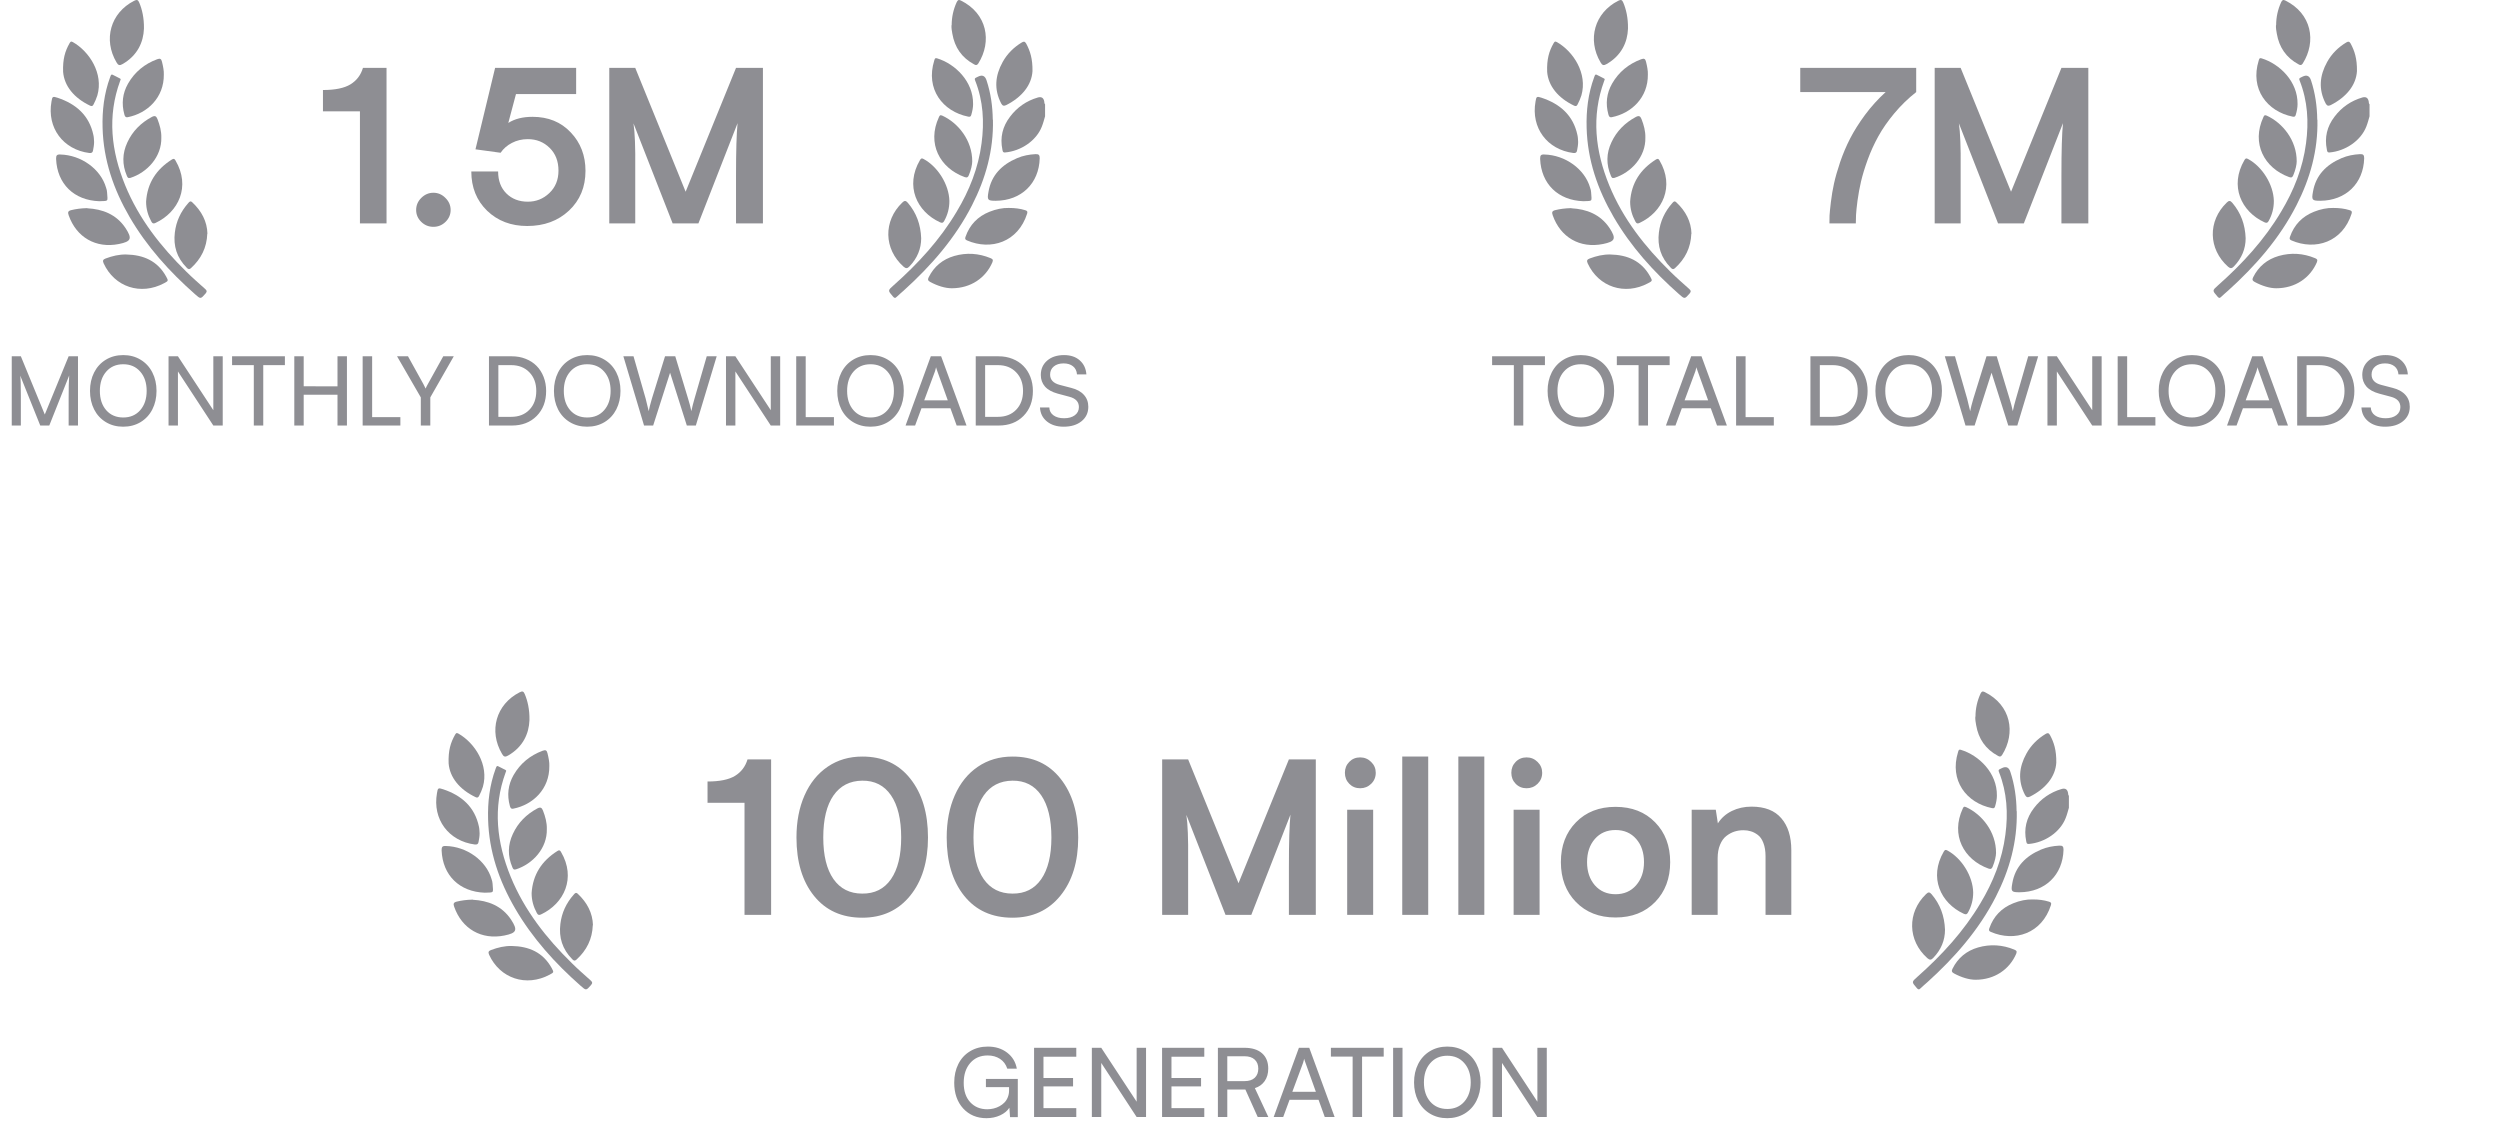 <svg width="235" height="106" viewBox="0 0 235 106" fill="none" xmlns="http://www.w3.org/2000/svg">
  <path
    d="M46.792 72.01C47.028 72.135 47.28 72.245 47.531 72.386C47.625 72.433 47.562 72.528 47.531 72.606C46.305 75.947 46.698 79.21 48.002 82.411C49.291 85.564 51.349 88.184 53.753 90.537C54.319 91.102 54.916 91.619 55.513 92.153C55.686 92.31 55.717 92.404 55.56 92.592C55.089 93.125 55.105 93.125 54.57 92.655C52.166 90.537 50.045 88.184 48.427 85.407C46.918 82.819 45.96 80.042 45.881 77.014C45.834 75.398 46.023 73.798 46.588 72.261C46.683 72.01 46.683 72.01 46.792 72.01Z"
    fill="#8E8E93" />
  <path
    d="M51.402 77.924C51.45 79.744 50.067 81.219 48.495 81.721C48.276 81.783 48.228 81.674 48.166 81.532C47.71 80.466 47.726 79.415 48.213 78.379C48.7 77.328 49.485 76.544 50.507 75.995C50.805 75.838 50.931 75.916 51.041 76.198C51.261 76.763 51.418 77.328 51.402 77.94V77.924Z"
    fill="#8E8E93" />
  <path
    d="M49.769 67.698C49.722 68.968 49.156 70.223 47.758 71.023C47.491 71.18 47.349 71.149 47.192 70.867C45.919 68.717 46.626 66.207 48.842 65.078C49.109 64.937 49.219 64.984 49.329 65.25C49.596 65.878 49.785 66.694 49.769 67.666V67.698Z"
    fill="#8E8E93" />
  <path
    d="M51.637 71.997C51.668 74.178 50.081 75.652 48.259 76.013C48.039 76.06 47.976 75.935 47.929 75.762C47.646 74.742 47.756 73.77 48.274 72.86C48.903 71.762 49.83 71.009 51.008 70.57C51.291 70.46 51.401 70.538 51.464 70.805C51.574 71.244 51.653 71.668 51.637 71.981V71.997Z"
    fill="#8E8E93" />
  <path
    d="M49.972 83.949C50.082 82.207 50.931 80.921 52.392 79.996C52.565 79.886 52.643 79.917 52.738 80.09C54.167 82.521 53.036 84.937 50.852 85.957C50.663 86.051 50.553 86.004 50.459 85.816C50.145 85.235 49.972 84.623 49.972 83.965V83.949Z"
    fill="#8E8E93" />
  <path
    d="M44.454 84.579C45.852 84.657 47.172 85.128 48.052 86.462C48.681 87.434 48.571 87.701 47.424 87.936C45.255 88.376 43.417 87.309 42.694 85.238C42.6 84.971 42.616 84.83 42.93 84.752C43.386 84.642 43.841 84.579 44.438 84.563L44.454 84.579Z"
    fill="#8E8E93" />
  <path
    d="M45.083 78.349C45.083 78.615 45.035 78.867 44.988 79.118C44.957 79.337 44.863 79.4 44.643 79.384C42.176 79.07 40.636 77.015 41.076 74.552C41.154 74.066 41.186 74.035 41.657 74.192C43.386 74.772 44.627 75.839 45.02 77.706C45.067 77.909 45.067 78.129 45.083 78.333V78.349Z"
    fill="#8E8E93" />
  <path
    d="M48.1 88.922C49.719 88.953 51.038 89.518 51.856 90.993C52.075 91.4 52.075 91.4 51.667 91.62C49.467 92.797 47 91.981 45.979 89.753C45.869 89.502 45.916 89.392 46.167 89.298C46.796 89.063 47.44 88.906 48.116 88.922H48.1Z"
    fill="#8E8E93" />
  <path
    d="M55.723 86.963C55.676 88.281 55.142 89.332 54.199 90.195C54.01 90.367 53.9 90.289 53.775 90.148C52.863 89.222 52.518 88.124 52.675 86.853C52.8 85.802 53.225 84.892 53.932 84.092C54.042 83.967 54.136 83.841 54.325 84.029C55.189 84.845 55.707 85.818 55.739 86.979L55.723 86.963Z"
    fill="#8E8E93" />
  <path
    d="M42.171 71.777C42.124 70.553 42.36 69.8 42.768 69.079C42.847 68.953 42.894 68.844 43.082 68.953C44.654 69.847 45.974 71.918 45.392 73.958C45.298 74.256 45.172 74.554 45.031 74.82C44.952 74.977 44.858 75.009 44.701 74.93C43.192 74.209 42.281 73.079 42.171 71.761V71.777Z"
    fill="#8E8E93" />
  <path
    d="M45.58 83.915C43.192 83.837 41.605 82.284 41.511 79.931C41.511 79.617 41.574 79.507 41.904 79.523C43.868 79.57 45.706 80.888 46.209 82.645C46.256 82.786 46.303 82.943 46.303 83.084C46.366 84.01 46.46 83.868 45.565 83.915H45.58Z"
    fill="#8E8E93" />
  <path
    d="M66.508 75.463V73.461C67.648 73.461 68.507 73.285 69.086 72.934C69.672 72.576 70.066 72.058 70.268 71.381H72.485V86H69.985V75.463H66.508ZM74.868 78.725C74.868 77.227 75.122 75.906 75.629 74.76C76.137 73.608 76.86 72.712 77.797 72.074C78.735 71.436 79.819 71.117 81.049 71.117C82.963 71.111 84.471 71.804 85.571 73.197C86.678 74.591 87.231 76.433 87.231 78.725C87.231 81.003 86.671 82.829 85.551 84.203C84.431 85.577 82.931 86.264 81.049 86.264C79.129 86.264 77.618 85.58 76.518 84.213C75.418 82.846 74.868 81.016 74.868 78.725ZM77.387 78.725C77.387 80.411 77.706 81.713 78.344 82.631C78.982 83.542 79.884 83.998 81.049 83.998C82.215 84.011 83.116 83.559 83.754 82.641C84.392 81.716 84.711 80.411 84.711 78.725C84.711 77.013 84.392 75.691 83.754 74.76C83.116 73.829 82.215 73.37 81.049 73.383C79.884 73.396 78.982 73.862 78.344 74.779C77.706 75.697 77.387 77.013 77.387 78.725ZM88.989 78.725C88.989 77.227 89.243 75.906 89.751 74.76C90.258 73.608 90.981 72.712 91.918 72.074C92.856 71.436 93.94 71.117 95.17 71.117C97.085 71.111 98.592 71.804 99.692 73.197C100.799 74.591 101.352 76.433 101.352 78.725C101.352 81.003 100.792 82.829 99.672 84.203C98.553 85.577 97.052 86.264 95.17 86.264C93.25 86.264 91.739 85.58 90.639 84.213C89.539 82.846 88.989 81.016 88.989 78.725ZM91.508 78.725C91.508 80.411 91.827 81.713 92.465 82.631C93.103 83.542 94.005 83.998 95.17 83.998C96.336 84.011 97.237 83.559 97.876 82.641C98.513 81.716 98.832 80.411 98.832 78.725C98.832 77.013 98.513 75.691 97.876 74.76C97.237 73.829 96.336 73.37 95.17 73.383C94.005 73.396 93.103 73.862 92.465 74.779C91.827 75.697 91.508 77.013 91.508 78.725ZM109.243 86V71.381H111.684L116.42 83.022L121.157 71.381H123.686V86H121.157V81.498C121.157 79.167 121.206 77.527 121.303 76.576L117.622 86H115.2L111.518 76.596C111.648 77.455 111.704 78.842 111.684 80.756V86H109.243ZM127.856 74.096C127.446 74.096 127.104 73.956 126.831 73.676C126.557 73.396 126.42 73.051 126.42 72.641C126.42 72.237 126.557 71.895 126.831 71.615C127.104 71.335 127.446 71.195 127.856 71.195C128.26 71.195 128.605 71.339 128.891 71.625C129.178 71.905 129.321 72.244 129.321 72.641C129.321 73.051 129.178 73.396 128.891 73.676C128.605 73.956 128.26 74.096 127.856 74.096ZM126.635 76.117H129.077V86H126.635V76.117ZM131.811 86V71.117H134.252V86H131.811ZM137.084 86V71.117H139.526V86H137.084ZM143.5 74.096C143.09 74.096 142.749 73.956 142.475 73.676C142.202 73.396 142.065 73.051 142.065 72.641C142.065 72.237 142.202 71.895 142.475 71.615C142.749 71.335 143.09 71.195 143.5 71.195C143.904 71.195 144.249 71.339 144.536 71.625C144.822 71.905 144.965 72.244 144.965 72.641C144.965 73.051 144.822 73.396 144.536 73.676C144.249 73.956 143.904 74.096 143.5 74.096ZM142.28 76.117H144.721V86H142.28V76.117ZM148.139 84.789C147.195 83.819 146.723 82.569 146.723 81.039C146.723 79.509 147.195 78.263 148.139 77.299C149.083 76.329 150.323 75.844 151.86 75.844C153.396 75.844 154.637 76.329 155.581 77.299C156.525 78.263 156.997 79.509 156.997 81.039C156.997 82.569 156.525 83.819 155.581 84.789C154.637 85.759 153.396 86.244 151.86 86.244C150.323 86.244 149.083 85.759 148.139 84.789ZM149.184 81.039C149.184 81.925 149.428 82.65 149.917 83.217C150.411 83.777 151.059 84.057 151.86 84.057C152.661 84.057 153.305 83.777 153.793 83.217C154.288 82.65 154.536 81.925 154.536 81.039C154.536 80.147 154.292 79.421 153.803 78.862C153.315 78.302 152.667 78.022 151.86 78.022C151.053 78.022 150.405 78.302 149.917 78.862C149.428 79.421 149.184 80.147 149.184 81.039ZM159.018 86V76.117H161.284L161.479 77.397C161.798 76.895 162.234 76.508 162.788 76.234C163.347 75.961 163.966 75.824 164.643 75.824C165.893 75.824 166.827 76.189 167.446 76.918C168.071 77.641 168.383 78.64 168.383 79.916V86H165.961V80.502C165.961 80.001 165.893 79.578 165.756 79.233C165.626 78.888 165.447 78.634 165.219 78.471C164.998 78.308 164.78 78.197 164.565 78.139C164.357 78.074 164.129 78.041 163.881 78.041C163.588 78.041 163.308 78.084 163.042 78.168C162.781 78.253 162.527 78.389 162.28 78.578C162.032 78.767 161.834 79.044 161.684 79.408C161.534 79.766 161.459 80.19 161.459 80.678V86H159.018Z"
    fill="#8E8E93" />
  <path
    d="M194.476 75.933C194.381 76.246 194.303 76.575 194.177 76.888C193.657 78.234 192.194 79.205 190.715 79.331C190.495 79.346 190.495 79.205 190.463 79.064C190.227 77.921 190.479 76.888 191.187 75.964C191.848 75.087 192.729 74.476 193.799 74.163C194.135 74.069 194.334 74.194 194.397 74.539C194.413 74.633 194.397 74.727 194.476 74.805V75.933Z"
    fill="#8E8E93" />
  <path
    d="M189.575 76.261C189.638 79.111 188.899 81.773 187.608 84.294C186.019 87.41 183.753 89.994 181.172 92.327C180.968 92.515 180.747 92.687 180.543 92.891C180.386 93.063 180.291 93.016 180.165 92.859C179.693 92.311 179.677 92.311 180.228 91.826C182.526 89.79 184.587 87.551 186.161 84.904C187.356 82.916 188.206 80.786 188.505 78.469C188.773 76.464 188.663 74.491 187.907 72.581C187.844 72.44 187.844 72.346 188.017 72.283C188.065 72.268 188.128 72.236 188.175 72.205C188.573 72.007 188.841 72.127 188.977 72.565C189.371 73.755 189.544 74.992 189.559 76.245L189.575 76.261Z"
    fill="#8E8E93" />
  <path
    d="M187.628 80.175C187.628 80.457 187.518 80.974 187.314 81.459C187.235 81.663 187.141 81.725 186.92 81.647C184.576 80.802 183.348 78.484 184.497 76.01C184.56 75.869 184.607 75.775 184.812 75.869C186.291 76.542 187.644 78.186 187.628 80.191V80.175Z"
    fill="#8E8E93" />
  <path
    d="M185.48 83.892C185.48 84.565 185.323 85.176 184.993 85.771C184.898 85.943 184.804 85.99 184.599 85.896C182.412 84.894 181.295 82.483 182.711 80.055C182.805 79.899 182.868 79.836 183.057 79.946C184.395 80.666 185.449 82.357 185.48 83.892Z"
    fill="#8E8E93" />
  <path
    d="M185.695 67.368C185.695 66.616 185.852 65.896 186.167 65.207C186.261 65.019 186.34 64.941 186.56 65.05C189.031 66.272 189.503 68.887 188.197 70.969C188.071 71.157 187.961 71.141 187.803 71.047C186.639 70.421 185.978 69.45 185.758 68.166C185.711 67.9 185.663 67.634 185.679 67.368H185.695Z"
    fill="#8E8E93" />
  <path
    d="M187.708 74.806C187.708 75.088 187.645 75.448 187.535 75.808C187.488 75.965 187.409 75.996 187.252 75.965C184.844 75.479 183.224 73.365 184.058 70.688C184.105 70.562 184.105 70.421 184.325 70.484C186.025 71.001 187.74 72.661 187.708 74.79V74.806Z"
    fill="#8E8E93" />
  <path
    d="M185.706 92.097C185.092 92.097 184.369 91.877 183.676 91.502C183.472 91.392 183.424 91.282 183.535 91.063C184.038 90.045 184.856 89.372 185.942 89.059C187.091 88.73 188.24 88.808 189.341 89.262C189.514 89.341 189.624 89.388 189.53 89.638C188.901 91.126 187.484 92.097 185.706 92.097Z"
    fill="#8E8E93" />
  <path
    d="M193.292 71.686C193.214 73.001 192.301 74.128 190.822 74.88C190.586 74.99 190.476 74.943 190.35 74.723C189.657 73.392 189.783 72.093 190.491 70.824C190.916 70.057 191.53 69.446 192.285 68.992C192.474 68.882 192.568 68.882 192.694 69.086C193.072 69.791 193.308 70.511 193.292 71.701V71.686Z"
    fill="#8E8E93" />
  <path
    d="M191.058 84.547C191.656 84.547 192.128 84.61 192.584 84.751C192.773 84.798 192.852 84.876 192.789 85.08C191.939 87.757 189.39 88.572 187.14 87.601C186.951 87.522 186.935 87.428 186.998 87.256C187.392 86.129 188.147 85.346 189.249 84.907C189.862 84.657 190.507 84.531 191.058 84.547Z"
    fill="#8E8E93" />
  <path
    d="M182.83 87.394C182.83 88.381 182.468 89.273 181.728 90.041C181.539 90.244 181.398 90.26 181.177 90.072C179.305 88.412 179.258 85.766 181.051 84.043C181.256 83.84 181.382 83.84 181.571 84.059C182.373 84.999 182.782 86.095 182.83 87.394Z"
    fill="#8E8E93" />
  <path
    d="M189.848 83.873C189.077 83.873 189.014 83.811 189.156 83.028C189.424 81.462 190.415 80.475 191.847 79.865C192.398 79.63 192.98 79.52 193.578 79.489C193.893 79.473 193.971 79.583 193.971 79.88C193.908 82.245 192.24 83.858 189.848 83.873Z"
    fill="#8E8E93" />
  <path
    d="M92.676 101.419H95.673V105.009H94.944L94.882 104.126C94.692 104.425 94.402 104.663 94.012 104.842C93.623 105.021 93.195 105.11 92.729 105.11C91.83 105.11 91.099 104.804 90.536 104.192C89.977 103.576 89.697 102.769 89.697 101.77C89.697 101.114 89.826 100.53 90.084 100.017C90.344 99.501 90.715 99.1 91.195 98.813C91.676 98.523 92.23 98.378 92.856 98.378C93.571 98.378 94.176 98.568 94.671 98.949C95.166 99.327 95.47 99.829 95.581 100.456H94.685C94.553 100.052 94.324 99.744 93.999 99.533C93.674 99.32 93.287 99.213 92.839 99.213C92.159 99.213 91.614 99.448 91.204 99.92C90.794 100.392 90.589 101.014 90.589 101.788C90.589 102.558 90.793 103.165 91.2 103.607C91.61 104.05 92.144 104.271 92.804 104.271C93.006 104.271 93.204 104.247 93.397 104.2C93.593 104.154 93.779 104.082 93.955 103.985C94.131 103.888 94.285 103.773 94.416 103.638C94.551 103.5 94.657 103.335 94.733 103.141C94.812 102.945 94.852 102.734 94.852 102.509V102.192H92.676V101.419ZM101.171 99.331H98.086V101.335H100.868V102.122H98.086V104.165H101.171V105H97.203V98.492H101.171V99.331ZM106.844 98.492H107.728V105H106.844L103.518 99.916V105H102.634V98.492H103.518L106.844 103.559V98.492ZM113.203 99.331H110.118V101.335H112.9V102.122H110.118V104.165H113.203V105H109.235V98.492H113.203V99.331ZM114.482 105V98.492H116.974C117.688 98.492 118.241 98.663 118.63 99.006C119.02 99.349 119.215 99.829 119.215 100.448C119.215 100.907 119.104 101.299 118.881 101.621C118.658 101.94 118.351 102.161 117.958 102.284L119.224 105H118.226L117.066 102.416H115.365V105H114.482ZM115.365 101.625H116.982C117.404 101.625 117.725 101.521 117.945 101.313C118.167 101.102 118.279 100.817 118.279 100.456C118.279 100.093 118.166 99.807 117.94 99.599C117.718 99.391 117.396 99.287 116.974 99.287H115.365V101.625ZM119.725 105L122.098 98.492H123.069L125.455 105H124.528L123.943 103.379H121.219L120.621 105H119.725ZM121.478 102.632H123.693L122.713 99.898C122.646 99.719 122.606 99.594 122.594 99.52C122.591 99.555 122.558 99.681 122.493 99.898L121.478 102.632ZM130.069 98.492V99.323H128.035V105H127.147V99.323H125.104V98.492H130.069ZM131.836 105H130.953V98.492H131.836V105ZM139.175 101.744C139.175 102.388 139.044 102.967 138.784 103.48C138.523 103.99 138.154 104.389 137.676 104.679C137.199 104.967 136.652 105.11 136.037 105.11C135.428 105.11 134.886 104.967 134.411 104.679C133.937 104.392 133.569 103.994 133.308 103.484C133.05 102.971 132.921 102.391 132.921 101.744C132.921 101.099 133.05 100.522 133.308 100.012C133.569 99.5 133.937 99.1 134.411 98.813C134.889 98.523 135.434 98.378 136.046 98.378C136.658 98.378 137.202 98.523 137.676 98.813C138.154 99.1 138.523 99.5 138.784 100.012C139.044 100.522 139.175 101.099 139.175 101.744ZM138.248 101.744C138.248 100.991 138.045 100.386 137.641 99.929C137.24 99.469 136.708 99.239 136.046 99.239C135.384 99.239 134.852 99.469 134.451 99.929C134.049 100.386 133.849 100.991 133.849 101.744C133.849 102.497 134.048 103.102 134.446 103.559C134.848 104.016 135.381 104.244 136.046 104.244C136.708 104.244 137.24 104.016 137.641 103.559C138.045 103.099 138.248 102.494 138.248 101.744ZM144.514 98.492H145.397V105H144.514L141.188 99.916V105H140.304V98.492H141.188L144.514 103.559V98.492Z"
    fill="#8E8E93" />
  <path
    d="M10.554 7.01C10.79 7.135 11.041 7.245 11.293 7.386C11.387 7.433 11.324 7.527 11.293 7.606C10.067 10.947 10.46 14.21 11.764 17.411C13.053 20.564 15.111 23.184 17.515 25.537C18.081 26.102 18.678 26.619 19.275 27.153C19.448 27.31 19.479 27.404 19.322 27.592C18.851 28.125 18.866 28.125 18.332 27.655C15.928 25.537 13.807 23.184 12.188 20.407C10.68 17.819 9.721 15.042 9.643 12.014C9.596 10.398 9.784 8.798 10.35 7.261C10.444 7.01 10.444 7.01 10.554 7.01Z"
    fill="#8E8E93" />
  <path
    d="M15.164 12.924C15.211 14.744 13.829 16.218 12.257 16.721C12.037 16.783 11.99 16.674 11.927 16.532C11.472 15.466 11.487 14.415 11.974 13.379C12.461 12.328 13.247 11.544 14.268 10.995C14.567 10.838 14.693 10.916 14.803 11.198C15.023 11.763 15.18 12.328 15.164 12.94V12.924Z"
    fill="#8E8E93" />
  <path
    d="M13.531 2.698C13.483 3.968 12.918 5.223 11.519 6.023C11.252 6.18 11.111 6.149 10.954 5.867C9.681 3.717 10.388 1.207 12.604 0.078C12.871 -0.063 12.981 -0.016 13.091 0.25C13.358 0.878 13.546 1.694 13.531 2.666V2.698Z"
    fill="#8E8E93" />
  <path
    d="M15.399 6.997C15.43 9.178 13.843 10.652 12.02 11.013C11.8 11.06 11.738 10.935 11.69 10.762C11.408 9.742 11.518 8.77 12.036 7.86C12.665 6.762 13.592 6.009 14.77 5.57C15.053 5.46 15.163 5.538 15.226 5.805C15.336 6.244 15.414 6.668 15.399 6.981V6.997Z"
    fill="#8E8E93" />
  <path
    d="M13.734 18.949C13.844 17.207 14.692 15.921 16.154 14.996C16.326 14.886 16.405 14.917 16.499 15.09C17.929 17.521 16.798 19.937 14.614 20.957C14.425 21.051 14.315 21.004 14.221 20.816C13.907 20.235 13.734 19.623 13.734 18.965V18.949Z"
    fill="#8E8E93" />
  <path
    d="M8.216 19.579C9.614 19.657 10.934 20.128 11.814 21.462C12.443 22.434 12.332 22.701 11.185 22.936C9.017 23.375 7.179 22.309 6.456 20.238C6.362 19.971 6.377 19.83 6.692 19.752C7.147 19.642 7.603 19.579 8.2 19.563L8.216 19.579Z"
    fill="#8E8E93" />
  <path
    d="M8.844 13.349C8.844 13.616 8.797 13.867 8.75 14.117C8.719 14.337 8.624 14.4 8.404 14.384C5.937 14.07 4.398 12.015 4.838 9.552C4.916 9.066 4.948 9.035 5.419 9.192C7.147 9.772 8.389 10.839 8.781 12.706C8.829 12.909 8.829 13.129 8.844 13.333V13.349Z"
    fill="#8E8E93" />
  <path
    d="M11.862 23.922C13.48 23.953 14.8 24.518 15.617 25.992C15.837 26.4 15.837 26.4 15.429 26.62C13.229 27.797 10.762 26.981 9.741 24.753C9.631 24.502 9.678 24.392 9.929 24.298C10.558 24.063 11.202 23.906 11.878 23.922H11.862Z"
    fill="#8E8E93" />
  <path
    d="M19.485 21.963C19.438 23.281 18.903 24.332 17.961 25.195C17.772 25.367 17.662 25.289 17.536 25.148C16.625 24.222 16.279 23.124 16.436 21.853C16.562 20.802 16.986 19.892 17.694 19.092C17.803 18.967 17.898 18.841 18.086 19.029C18.951 19.845 19.469 20.818 19.5 21.979L19.485 21.963Z"
    fill="#8E8E93" />
  <path
    d="M5.933 6.777C5.886 5.553 6.121 4.8 6.53 4.079C6.608 3.953 6.655 3.843 6.844 3.953C8.415 4.848 9.735 6.918 9.154 8.958C9.06 9.256 8.934 9.554 8.792 9.82C8.714 9.977 8.62 10.009 8.462 9.93C6.954 9.209 6.043 8.079 5.933 6.761V6.777Z"
    fill="#8E8E93" />
  <path
    d="M9.342 18.915C6.954 18.837 5.367 17.284 5.272 14.931C5.272 14.617 5.335 14.507 5.665 14.523C7.629 14.57 9.468 15.888 9.971 17.645C10.018 17.786 10.065 17.943 10.065 18.084C10.128 19.009 10.222 18.868 9.326 18.915H9.342Z"
    fill="#8E8E93" />
  <path
    d="M30.358 10.463V8.461C31.497 8.461 32.357 8.285 32.936 7.934C33.522 7.576 33.916 7.058 34.118 6.381H36.334V21H33.834V10.463H30.358ZM41.881 20.854C41.562 21.166 41.181 21.322 40.739 21.322C40.296 21.322 39.915 21.166 39.596 20.854C39.277 20.541 39.118 20.17 39.118 19.74C39.118 19.304 39.277 18.927 39.596 18.608C39.922 18.282 40.303 18.119 40.739 18.119C41.175 18.119 41.553 18.282 41.872 18.608C42.197 18.927 42.36 19.304 42.36 19.74C42.36 20.17 42.2 20.541 41.881 20.854ZM50.055 10.981C51.533 10.981 52.731 11.469 53.649 12.445C54.573 13.415 55.036 14.62 55.036 16.059C55.036 17.582 54.518 18.829 53.483 19.799C52.454 20.762 51.146 21.244 49.557 21.244C48.04 21.244 46.784 20.766 45.788 19.809C44.798 18.845 44.303 17.615 44.303 16.117H46.823C46.823 16.983 47.083 17.673 47.604 18.188C48.125 18.702 48.795 18.959 49.616 18.959C50.397 18.959 51.071 18.689 51.637 18.149C52.21 17.608 52.497 16.905 52.497 16.039C52.497 15.154 52.22 14.441 51.666 13.9C51.113 13.354 50.429 13.08 49.616 13.08C49.069 13.08 48.571 13.197 48.122 13.432C47.679 13.66 47.324 13.969 47.057 14.36L44.694 14.037L46.54 6.381H54.157V8.842H48.502L47.78 11.557C48.379 11.173 49.137 10.981 50.055 10.981ZM57.272 21V6.381H59.713L64.45 18.022L69.186 6.381H71.715V21H69.186V16.498C69.186 14.167 69.235 12.527 69.332 11.576L65.651 21H63.229L59.547 11.596C59.678 12.455 59.733 13.842 59.713 15.756V21H57.272Z"
    fill="#8E8E93" />
  <path
    d="M98.237 10.932C98.143 11.246 98.064 11.575 97.938 11.888C97.419 13.234 95.956 14.205 94.477 14.331C94.256 14.346 94.256 14.205 94.225 14.064C93.989 12.921 94.24 11.888 94.949 10.964C95.609 10.087 96.491 9.476 97.561 9.163C97.896 9.069 98.096 9.194 98.159 9.539C98.174 9.633 98.159 9.727 98.237 9.805V10.932Z"
    fill="#8E8E93" />
  <path
    d="M93.337 11.261C93.4 14.111 92.66 16.773 91.37 19.294C89.781 22.41 87.515 24.994 84.934 27.327C84.73 27.515 84.509 27.687 84.305 27.891C84.147 28.063 84.053 28.016 83.927 27.859C83.455 27.311 83.439 27.311 83.99 26.826C86.287 24.79 88.349 22.551 89.922 19.904C91.118 17.916 91.968 15.786 92.267 13.469C92.534 11.464 92.424 9.491 91.669 7.581C91.606 7.44 91.606 7.346 91.779 7.283C91.826 7.268 91.889 7.236 91.936 7.205C92.335 7.007 92.603 7.127 92.739 7.565C93.132 8.755 93.305 9.992 93.321 11.245L93.337 11.261Z"
    fill="#8E8E93" />
  <path
    d="M91.39 15.175C91.39 15.457 91.28 15.974 91.075 16.459C90.997 16.663 90.902 16.725 90.682 16.647C88.337 15.802 87.11 13.484 88.259 11.01C88.322 10.869 88.369 10.775 88.573 10.869C90.053 11.542 91.406 13.186 91.39 15.191V15.175Z"
    fill="#8E8E93" />
  <path
    d="M89.242 18.892C89.242 19.565 89.085 20.176 88.754 20.771C88.66 20.943 88.566 20.99 88.361 20.896C86.174 19.894 85.056 17.483 86.473 15.055C86.567 14.899 86.63 14.836 86.819 14.946C88.156 15.666 89.211 17.357 89.242 18.892Z"
    fill="#8E8E93" />
  <path
    d="M89.457 2.368C89.457 1.616 89.614 0.896 89.929 0.207C90.023 0.019 90.102 -0.06 90.322 0.05C92.793 1.272 93.265 3.887 91.959 5.969C91.833 6.157 91.722 6.141 91.565 6.048C90.401 5.421 89.74 4.45 89.519 3.166C89.472 2.9 89.425 2.634 89.441 2.368H89.457Z"
    fill="#8E8E93" />
  <path
    d="M91.47 9.806C91.47 10.088 91.407 10.448 91.297 10.808C91.25 10.965 91.171 10.996 91.014 10.965C88.606 10.479 86.985 8.365 87.819 5.688C87.867 5.562 87.867 5.421 88.087 5.484C89.786 6.001 91.501 7.661 91.47 9.79V9.806Z"
    fill="#8E8E93" />
  <path
    d="M89.468 27.097C88.854 27.097 88.13 26.877 87.438 26.502C87.233 26.392 87.186 26.282 87.296 26.063C87.8 25.045 88.618 24.372 89.704 24.059C90.853 23.73 92.001 23.808 93.103 24.262C93.276 24.341 93.386 24.388 93.292 24.638C92.662 26.126 91.246 27.097 89.468 27.097Z"
    fill="#8E8E93" />
  <path
    d="M97.054 6.685C96.975 8.001 96.063 9.128 94.584 9.88C94.347 9.99 94.237 9.943 94.112 9.723C93.419 8.392 93.545 7.093 94.253 5.824C94.678 5.057 95.292 4.446 96.047 3.992C96.236 3.882 96.33 3.882 96.456 4.086C96.834 4.791 97.07 5.511 97.054 6.701V6.685Z"
    fill="#8E8E93" />
  <path
    d="M94.82 19.547C95.418 19.547 95.89 19.61 96.346 19.751C96.535 19.798 96.614 19.876 96.551 20.08C95.701 22.757 93.152 23.572 90.902 22.601C90.713 22.522 90.697 22.428 90.76 22.256C91.153 21.129 91.909 20.346 93.01 19.907C93.624 19.657 94.269 19.532 94.82 19.547Z"
    fill="#8E8E93" />
  <path
    d="M86.591 22.394C86.591 23.381 86.229 24.273 85.49 25.041C85.301 25.244 85.159 25.26 84.939 25.072C83.067 23.412 83.019 20.766 84.813 19.043C85.018 18.84 85.144 18.84 85.332 19.059C86.135 19.999 86.544 21.095 86.591 22.394Z"
    fill="#8E8E93" />
  <path
    d="M93.61 18.873C92.839 18.873 92.776 18.811 92.918 18.028C93.185 16.462 94.177 15.475 95.609 14.865C96.159 14.63 96.742 14.52 97.34 14.489C97.654 14.473 97.733 14.583 97.733 14.88C97.67 17.245 96.002 18.858 93.61 18.873Z"
    fill="#8E8E93" />
  <path
    d="M1.104 40V33.492H1.96L4.21 38.963L6.452 33.492H7.331V40H6.452V37.425C6.452 36.496 6.469 35.786 6.504 35.294L4.632 40H3.784L1.903 35.311C1.941 35.587 1.96 36.222 1.96 37.218V40H1.104ZM14.713 36.744C14.713 37.388 14.583 37.967 14.322 38.48C14.062 38.989 13.692 39.389 13.215 39.679C12.737 39.966 12.191 40.11 11.576 40.11C10.966 40.11 10.424 39.966 9.95 39.679C9.475 39.392 9.107 38.994 8.847 38.484C8.589 37.971 8.46 37.391 8.46 36.744C8.46 36.099 8.589 35.522 8.847 35.012C9.107 34.5 9.475 34.1 9.95 33.813C10.427 33.523 10.972 33.378 11.585 33.378C12.197 33.378 12.74 33.523 13.215 33.813C13.692 34.1 14.062 34.5 14.322 35.012C14.583 35.522 14.713 36.099 14.713 36.744ZM13.786 36.744C13.786 35.991 13.584 35.386 13.18 34.929C12.778 34.469 12.247 34.239 11.585 34.239C10.922 34.239 10.391 34.469 9.989 34.929C9.588 35.386 9.387 35.991 9.387 36.744C9.387 37.497 9.586 38.102 9.985 38.559C10.386 39.016 10.919 39.244 11.585 39.244C12.247 39.244 12.778 39.016 13.18 38.559C13.584 38.099 13.786 37.494 13.786 36.744ZM20.053 33.492H20.936V40H20.053L16.726 34.916V40H15.843V33.492H16.726L20.053 38.559V33.492ZM26.781 33.492V34.322H24.746V40H23.858V34.322H21.815V33.492H26.781ZM27.664 40V33.492H28.547V36.309L31.725 36.318V33.492H32.612V40H31.725V37.104H28.547V40H27.664ZM34.981 39.209H37.635V40H34.089V33.492H34.981V39.209ZM37.323 33.492H38.352L39.793 36.093C39.855 36.202 39.926 36.345 40.008 36.524C40.073 36.372 40.145 36.228 40.224 36.093L41.665 33.492H42.654L40.448 37.355V40H39.556V37.355L37.323 33.492ZM48.116 33.492C48.588 33.492 49.023 33.572 49.421 33.733C49.823 33.892 50.163 34.113 50.441 34.397C50.722 34.681 50.942 35.026 51.1 35.43C51.258 35.834 51.337 36.275 51.337 36.753C51.337 37.719 51.04 38.503 50.445 39.104C49.853 39.701 49.077 40 48.116 40H45.963V33.492H48.116ZM48.05 39.183C48.765 39.183 49.336 38.96 49.764 38.515C50.195 38.069 50.41 37.482 50.41 36.753C50.41 36.026 50.193 35.44 49.76 34.995C49.329 34.547 48.759 34.322 48.05 34.322H46.846V39.183H48.05ZM58.325 36.744C58.325 37.388 58.194 37.967 57.934 38.48C57.673 38.989 57.304 39.389 56.826 39.679C56.349 39.966 55.802 40.11 55.187 40.11C54.578 40.11 54.036 39.966 53.561 39.679C53.086 39.392 52.719 38.994 52.458 38.484C52.2 37.971 52.071 37.391 52.071 36.744C52.071 36.099 52.2 35.522 52.458 35.012C52.719 34.5 53.086 34.1 53.561 33.813C54.039 33.523 54.584 33.378 55.196 33.378C55.808 33.378 56.352 33.523 56.826 33.813C57.304 34.1 57.673 34.5 57.934 35.012C58.194 35.522 58.325 36.099 58.325 36.744ZM57.398 36.744C57.398 35.991 57.195 35.386 56.791 34.929C56.39 34.469 55.858 34.239 55.196 34.239C54.534 34.239 54.002 34.469 53.601 34.929C53.199 35.386 52.998 35.991 52.998 36.744C52.998 37.497 53.198 38.102 53.596 38.559C53.998 39.016 54.531 39.244 55.196 39.244C55.858 39.244 56.39 39.016 56.791 38.559C57.195 38.099 57.398 37.494 57.398 36.744ZM58.597 33.492H59.551L60.693 37.473C60.846 38.065 60.941 38.458 60.979 38.651C61.026 38.384 61.126 37.992 61.278 37.473L62.513 33.492H63.475L64.679 37.473C64.805 37.875 64.908 38.267 64.987 38.651C65.066 38.27 65.164 37.88 65.281 37.482L66.433 33.492H67.369L65.409 40H64.561L62.987 35.034L61.397 40H60.54L58.597 33.492ZM72.453 33.492H73.336V40H72.453L69.126 34.916V40H68.243V33.492H69.126L72.453 38.559V33.492ZM75.736 39.209H78.39V40H74.844V33.492H75.736V39.209ZM84.956 36.744C84.956 37.388 84.825 37.967 84.564 38.48C84.304 38.989 83.935 39.389 83.457 39.679C82.98 39.966 82.433 40.11 81.818 40.11C81.209 40.11 80.666 39.966 80.192 39.679C79.717 39.392 79.35 38.994 79.089 38.484C78.831 37.971 78.702 37.391 78.702 36.744C78.702 36.099 78.831 35.522 79.089 35.012C79.35 34.5 79.717 34.1 80.192 33.813C80.669 33.523 81.214 33.378 81.827 33.378C82.439 33.378 82.982 33.523 83.457 33.813C83.935 34.1 84.304 34.5 84.564 35.012C84.825 35.522 84.956 36.099 84.956 36.744ZM84.028 36.744C84.028 35.991 83.826 35.386 83.422 34.929C83.02 34.469 82.489 34.239 81.827 34.239C81.165 34.239 80.633 34.469 80.231 34.929C79.83 35.386 79.629 35.991 79.629 36.744C79.629 37.497 79.829 38.102 80.227 38.559C80.628 39.016 81.162 39.244 81.827 39.244C82.489 39.244 83.02 39.016 83.422 38.559C83.826 38.099 84.028 37.494 84.028 36.744ZM85.123 40L87.496 33.492H88.467L90.853 40H89.926L89.341 38.379H86.617L86.019 40H85.123ZM86.876 37.632H89.091L88.111 34.898C88.043 34.719 88.004 34.593 87.992 34.52C87.989 34.555 87.956 34.681 87.891 34.898L86.876 37.632ZM93.872 33.492C94.344 33.492 94.779 33.572 95.177 33.733C95.579 33.892 95.918 34.113 96.197 34.397C96.478 34.681 96.698 35.026 96.856 35.43C97.014 35.834 97.093 36.275 97.093 36.753C97.093 37.719 96.796 38.503 96.201 39.104C95.609 39.701 94.833 40 93.872 40H91.719V33.492H93.872ZM93.806 39.183C94.521 39.183 95.092 38.96 95.52 38.515C95.951 38.069 96.166 37.482 96.166 36.753C96.166 36.026 95.949 35.44 95.516 34.995C95.085 34.547 94.515 34.322 93.806 34.322H92.602V39.183H93.806ZM97.836 35.25C97.836 34.693 98.035 34.242 98.434 33.896C98.835 33.55 99.365 33.378 100.024 33.378C100.634 33.378 101.125 33.543 101.497 33.874C101.872 34.205 102.08 34.645 102.121 35.193H101.237C101.211 34.861 101.085 34.607 100.859 34.428C100.634 34.249 100.339 34.16 99.976 34.16C99.589 34.16 99.282 34.257 99.053 34.45C98.825 34.64 98.71 34.894 98.71 35.21C98.71 35.696 99.009 36.019 99.607 36.177L100.697 36.462C101.221 36.594 101.62 36.814 101.892 37.122C102.165 37.426 102.301 37.798 102.301 38.238C102.301 38.8 102.088 39.253 101.664 39.596C101.239 39.939 100.679 40.11 99.985 40.11C99.343 40.11 98.819 39.946 98.412 39.618C98.004 39.29 97.786 38.85 97.757 38.299H98.636C98.644 38.61 98.775 38.858 99.027 39.042C99.279 39.224 99.611 39.315 100.024 39.315C100.449 39.315 100.788 39.219 101.04 39.029C101.292 38.836 101.417 38.581 101.417 38.264C101.417 37.772 101.117 37.448 100.517 37.293L99.431 37.003C98.892 36.857 98.491 36.634 98.227 36.335C97.966 36.033 97.836 35.672 97.836 35.25Z"
    fill="#8E8E93" />
  <path
    d="M150.054 7.01C150.29 7.135 150.541 7.245 150.793 7.386C150.887 7.433 150.824 7.527 150.793 7.606C149.567 10.947 149.96 14.21 151.264 17.411C152.553 20.564 154.611 23.184 157.015 25.537C157.581 26.102 158.178 26.619 158.775 27.153C158.948 27.31 158.979 27.404 158.822 27.592C158.351 28.125 158.366 28.125 157.832 27.655C155.428 25.537 153.307 23.184 151.688 20.407C150.18 17.819 149.221 15.042 149.143 12.014C149.096 10.398 149.284 8.798 149.85 7.261C149.944 7.01 149.944 7.01 150.054 7.01Z"
    fill="#8E8E93" />
  <path
    d="M154.664 12.924C154.711 14.744 153.329 16.218 151.757 16.721C151.537 16.783 151.49 16.674 151.427 16.532C150.972 15.466 150.987 14.415 151.474 13.379C151.962 12.328 152.747 11.544 153.768 10.995C154.067 10.838 154.193 10.916 154.303 11.198C154.523 11.763 154.68 12.328 154.664 12.94V12.924Z"
    fill="#8E8E93" />
  <path
    d="M153.031 2.698C152.984 3.968 152.418 5.223 151.019 6.023C150.752 6.18 150.611 6.149 150.454 5.867C149.181 3.717 149.888 1.207 152.104 0.078C152.371 -0.063 152.481 -0.016 152.591 0.25C152.858 0.878 153.046 1.694 153.031 2.666V2.698Z"
    fill="#8E8E93" />
  <path
    d="M154.899 6.997C154.93 9.178 153.343 10.652 151.52 11.013C151.3 11.06 151.237 10.935 151.19 10.762C150.908 9.742 151.017 8.77 151.536 7.86C152.165 6.762 153.092 6.009 154.27 5.57C154.553 5.46 154.663 5.538 154.726 5.805C154.836 6.244 154.914 6.668 154.899 6.981V6.997Z"
    fill="#8E8E93" />
  <path
    d="M153.234 18.949C153.344 17.207 154.192 15.921 155.654 14.996C155.826 14.886 155.905 14.917 155.999 15.09C157.429 17.521 156.298 19.937 154.114 20.957C153.925 21.051 153.815 21.004 153.721 20.816C153.407 20.235 153.234 19.623 153.234 18.965V18.949Z"
    fill="#8E8E93" />
  <path
    d="M147.716 19.579C149.114 19.657 150.434 20.128 151.314 21.462C151.942 22.434 151.832 22.701 150.685 22.936C148.517 23.375 146.679 22.309 145.956 20.238C145.862 19.971 145.877 19.83 146.192 19.752C146.647 19.642 147.103 19.579 147.7 19.563L147.716 19.579Z"
    fill="#8E8E93" />
  <path
    d="M148.344 13.349C148.344 13.616 148.297 13.867 148.25 14.117C148.219 14.337 148.124 14.4 147.904 14.384C145.437 14.07 143.898 12.015 144.338 9.552C144.416 9.066 144.448 9.035 144.919 9.192C146.647 9.772 147.889 10.839 148.281 12.706C148.329 12.909 148.329 13.129 148.344 13.333V13.349Z"
    fill="#8E8E93" />
  <path
    d="M151.362 23.922C152.98 23.953 154.3 24.518 155.117 25.992C155.337 26.4 155.337 26.4 154.929 26.62C152.729 27.797 150.262 26.981 149.241 24.753C149.131 24.502 149.178 24.392 149.429 24.298C150.058 24.063 150.702 23.906 151.378 23.922H151.362Z"
    fill="#8E8E93" />
  <path
    d="M158.985 21.963C158.938 23.281 158.403 24.332 157.461 25.195C157.272 25.367 157.162 25.289 157.036 25.148C156.125 24.222 155.779 23.124 155.936 21.853C156.062 20.802 156.486 19.892 157.194 19.092C157.304 18.967 157.398 18.841 157.586 19.029C158.451 19.845 158.969 20.818 159 21.979L158.985 21.963Z"
    fill="#8E8E93" />
  <path
    d="M145.433 6.777C145.386 5.553 145.621 4.8 146.03 4.079C146.108 3.953 146.156 3.843 146.344 3.953C147.915 4.848 149.235 6.918 148.654 8.958C148.56 9.256 148.434 9.554 148.292 9.82C148.214 9.977 148.12 10.009 147.962 9.93C146.454 9.209 145.543 8.079 145.433 6.761V6.777Z"
    fill="#8E8E93" />
  <path
    d="M148.842 18.915C146.454 18.837 144.867 17.284 144.772 14.931C144.772 14.617 144.835 14.507 145.165 14.523C147.129 14.57 148.968 15.888 149.471 17.645C149.518 17.786 149.565 17.943 149.565 18.084C149.628 19.009 149.722 18.868 148.826 18.915H148.842Z"
    fill="#8E8E93" />
  <path
    d="M169.223 6.381H180.122V8.656C179.366 9.249 178.68 9.916 178.061 10.658C177.449 11.394 176.951 12.11 176.567 12.807C176.183 13.497 175.847 14.232 175.561 15.014C175.281 15.789 175.073 16.472 174.936 17.065C174.799 17.651 174.689 18.253 174.604 18.871C174.526 19.483 174.48 19.929 174.467 20.209C174.454 20.489 174.448 20.753 174.448 21H171.967C171.967 20.759 171.971 20.515 171.977 20.268C171.99 20.014 172.032 19.587 172.104 18.988C172.176 18.389 172.273 17.81 172.397 17.25C172.521 16.684 172.713 16.013 172.973 15.238C173.24 14.457 173.553 13.718 173.911 13.022C174.269 12.325 174.734 11.586 175.307 10.805C175.887 10.024 176.534 9.307 177.25 8.656H169.223V6.381ZM181.86 21V6.381H184.301L189.038 18.022L193.774 6.381H196.303V21H193.774V16.498C193.774 14.167 193.823 12.527 193.92 11.576L190.239 21H187.817L184.135 11.596C184.265 12.455 184.321 13.842 184.301 15.756V21H181.86Z"
    fill="#8E8E93" />
  <path
    d="M222.737 10.932C222.643 11.246 222.564 11.575 222.438 11.888C221.919 13.234 220.456 14.205 218.977 14.331C218.756 14.346 218.756 14.205 218.725 14.064C218.489 12.921 218.741 11.888 219.449 10.964C220.11 10.087 220.991 9.476 222.061 9.163C222.396 9.069 222.596 9.194 222.659 9.539C222.674 9.633 222.659 9.727 222.737 9.805V10.932Z"
    fill="#8E8E93" />
  <path
    d="M217.837 11.261C217.9 14.111 217.16 16.773 215.87 19.294C214.281 22.41 212.015 24.994 209.434 27.327C209.23 27.515 209.009 27.687 208.805 27.891C208.647 28.063 208.553 28.016 208.427 27.859C207.955 27.311 207.939 27.311 208.49 26.826C210.787 24.79 212.849 22.551 214.422 19.904C215.618 17.916 216.468 15.786 216.767 13.469C217.034 11.464 216.924 9.491 216.169 7.581C216.106 7.44 216.106 7.346 216.279 7.283C216.326 7.268 216.389 7.236 216.436 7.205C216.835 7.007 217.103 7.127 217.239 7.565C217.632 8.755 217.805 9.992 217.821 11.245L217.837 11.261Z"
    fill="#8E8E93" />
  <path
    d="M215.89 15.175C215.89 15.457 215.78 15.974 215.575 16.459C215.497 16.663 215.402 16.725 215.182 16.647C212.837 15.802 211.61 13.484 212.759 11.01C212.822 10.869 212.869 10.775 213.073 10.869C214.553 11.542 215.906 13.186 215.89 15.191V15.175Z"
    fill="#8E8E93" />
  <path
    d="M213.742 18.892C213.742 19.565 213.585 20.176 213.254 20.771C213.16 20.943 213.065 20.99 212.861 20.896C210.674 19.894 209.556 17.483 210.973 15.055C211.067 14.899 211.13 14.836 211.319 14.946C212.656 15.666 213.711 17.357 213.742 18.892Z"
    fill="#8E8E93" />
  <path
    d="M213.957 2.368C213.957 1.616 214.114 0.896 214.429 0.207C214.523 0.019 214.602 -0.06 214.822 0.05C217.293 1.272 217.765 3.887 216.459 5.969C216.333 6.157 216.223 6.141 216.065 6.048C214.901 5.421 214.24 4.45 214.02 3.166C213.972 2.9 213.925 2.634 213.941 2.368H213.957Z"
    fill="#8E8E93" />
  <path
    d="M215.97 9.806C215.97 10.088 215.907 10.448 215.797 10.808C215.75 10.965 215.671 10.996 215.514 10.965C213.106 10.479 211.485 8.365 212.319 5.688C212.367 5.562 212.367 5.421 212.587 5.484C214.286 6.001 216.002 7.661 215.97 9.79V9.806Z"
    fill="#8E8E93" />
  <path
    d="M213.968 27.097C213.354 27.097 212.63 26.877 211.938 26.502C211.733 26.392 211.686 26.282 211.796 26.063C212.3 25.045 213.118 24.372 214.204 24.059C215.353 23.73 216.501 23.808 217.603 24.262C217.776 24.341 217.886 24.388 217.792 24.638C217.162 26.126 215.746 27.097 213.968 27.097Z"
    fill="#8E8E93" />
  <path
    d="M221.554 6.685C221.475 8.001 220.563 9.128 219.084 9.88C218.848 9.99 218.737 9.943 218.611 9.723C217.919 8.392 218.045 7.093 218.753 5.824C219.178 5.057 219.792 4.446 220.547 3.992C220.736 3.882 220.83 3.882 220.956 4.086C221.334 4.791 221.57 5.511 221.554 6.701V6.685Z"
    fill="#8E8E93" />
  <path
    d="M219.32 19.547C219.918 19.547 220.39 19.61 220.846 19.751C221.035 19.798 221.114 19.876 221.051 20.08C220.201 22.757 217.652 23.572 215.402 22.601C215.213 22.522 215.197 22.428 215.26 22.256C215.653 21.129 216.409 20.346 217.51 19.907C218.124 19.657 218.769 19.532 219.32 19.547Z"
    fill="#8E8E93" />
  <path
    d="M211.091 22.394C211.091 23.381 210.729 24.273 209.99 25.041C209.801 25.244 209.659 25.26 209.439 25.072C207.567 23.412 207.519 20.766 209.313 19.043C209.518 18.84 209.644 18.84 209.832 19.059C210.635 19.999 211.044 21.095 211.091 22.394Z"
    fill="#8E8E93" />
  <path
    d="M218.11 18.873C217.339 18.873 217.276 18.811 217.418 18.028C217.685 16.462 218.677 15.475 220.109 14.865C220.659 14.63 221.242 14.52 221.84 14.489C222.154 14.473 222.233 14.583 222.233 14.88C222.17 17.245 220.502 18.858 218.11 18.873Z"
    fill="#8E8E93" />
  <path
    d="M145.224 33.492V34.322H143.189V40H142.301V34.322H140.258V33.492H145.224ZM151.728 36.744C151.728 37.388 151.597 37.967 151.336 38.48C151.076 38.989 150.707 39.389 150.229 39.679C149.751 39.966 149.205 40.11 148.59 40.11C147.98 40.11 147.438 39.966 146.964 39.679C146.489 39.392 146.122 38.994 145.861 38.484C145.603 37.971 145.474 37.391 145.474 36.744C145.474 36.099 145.603 35.522 145.861 35.012C146.122 34.5 146.489 34.1 146.964 33.813C147.441 33.523 147.986 33.378 148.599 33.378C149.211 33.378 149.754 33.523 150.229 33.813C150.707 34.1 151.076 34.5 151.336 35.012C151.597 35.522 151.728 36.099 151.728 36.744ZM150.8 36.744C150.8 35.991 150.598 35.386 150.194 34.929C149.792 34.469 149.261 34.239 148.599 34.239C147.937 34.239 147.405 34.469 147.003 34.929C146.602 35.386 146.401 35.991 146.401 36.744C146.401 37.497 146.601 38.102 146.999 38.559C147.4 39.016 147.934 39.244 148.599 39.244C149.261 39.244 149.792 39.016 150.194 38.559C150.598 38.099 150.8 37.494 150.8 36.744ZM156.948 33.492V34.322H154.914V40H154.026V34.322H151.982V33.492H156.948ZM156.597 40L158.97 33.492H159.941L162.327 40H161.4L160.815 38.379H158.091L157.493 40H156.597ZM158.35 37.632H160.565L159.585 34.898C159.518 34.719 159.478 34.593 159.466 34.52C159.463 34.555 159.43 34.681 159.365 34.898L158.35 37.632ZM164.085 39.209H166.739V40H163.193V33.492H164.085V39.209ZM172.333 33.492C172.805 33.492 173.24 33.572 173.639 33.733C174.04 33.892 174.38 34.113 174.658 34.397C174.939 34.681 175.159 35.026 175.317 35.43C175.476 35.834 175.555 36.275 175.555 36.753C175.555 37.719 175.257 38.503 174.663 39.104C174.071 39.701 173.294 40 172.333 40H170.18V33.492H172.333ZM172.268 39.183C172.982 39.183 173.554 38.96 173.981 38.515C174.412 38.069 174.627 37.482 174.627 36.753C174.627 36.026 174.411 35.44 173.977 34.995C173.546 34.547 172.977 34.322 172.268 34.322H171.063V39.183H172.268ZM182.542 36.744C182.542 37.388 182.412 37.967 182.151 38.48C181.89 38.989 181.521 39.389 181.043 39.679C180.566 39.966 180.02 40.11 179.404 40.11C178.795 40.11 178.253 39.966 177.778 39.679C177.304 39.392 176.936 38.994 176.675 38.484C176.417 37.971 176.289 37.391 176.289 36.744C176.289 36.099 176.417 35.522 176.675 35.012C176.936 34.5 177.304 34.1 177.778 33.813C178.256 33.523 178.801 33.378 179.413 33.378C180.025 33.378 180.569 33.523 181.043 33.813C181.521 34.1 181.89 34.5 182.151 35.012C182.412 35.522 182.542 36.099 182.542 36.744ZM181.615 36.744C181.615 35.991 181.413 35.386 181.008 34.929C180.607 34.469 180.075 34.239 179.413 34.239C178.751 34.239 178.219 34.469 177.818 34.929C177.417 35.386 177.216 35.991 177.216 36.744C177.216 37.497 177.415 38.102 177.813 38.559C178.215 39.016 178.748 39.244 179.413 39.244C180.075 39.244 180.607 39.016 181.008 38.559C181.413 38.099 181.615 37.494 181.615 36.744ZM182.814 33.492H183.768L184.911 37.473C185.063 38.065 185.158 38.458 185.196 38.651C185.243 38.384 185.343 37.992 185.495 37.473L186.73 33.492H187.692L188.896 37.473C189.022 37.875 189.125 38.267 189.204 38.651C189.283 38.27 189.381 37.88 189.499 37.482L190.65 33.492H191.586L189.626 40H188.778L187.205 35.034L185.614 40H184.757L182.814 33.492ZM196.67 33.492H197.554V40H196.67L193.344 34.916V40H192.46V33.492H193.344L196.67 38.559V33.492ZM199.953 39.209H202.607V40H199.061V33.492H199.953V39.209ZM209.173 36.744C209.173 37.388 209.042 37.967 208.782 38.48C208.521 38.989 208.152 39.389 207.674 39.679C207.197 39.966 206.65 40.11 206.035 40.11C205.426 40.11 204.884 39.966 204.409 39.679C203.935 39.392 203.567 38.994 203.306 38.484C203.048 37.971 202.919 37.391 202.919 36.744C202.919 36.099 203.048 35.522 203.306 35.012C203.567 34.5 203.935 34.1 204.409 33.813C204.887 33.523 205.432 33.378 206.044 33.378C206.656 33.378 207.2 33.523 207.674 33.813C208.152 34.1 208.521 34.5 208.782 35.012C209.042 35.522 209.173 36.099 209.173 36.744ZM208.246 36.744C208.246 35.991 208.043 35.386 207.639 34.929C207.238 34.469 206.706 34.239 206.044 34.239C205.382 34.239 204.85 34.469 204.449 34.929C204.047 35.386 203.847 35.991 203.847 36.744C203.847 37.497 204.046 38.102 204.444 38.559C204.846 39.016 205.379 39.244 206.044 39.244C206.706 39.244 207.238 39.016 207.639 38.559C208.043 38.099 208.246 37.494 208.246 36.744ZM209.34 40L211.713 33.492H212.684L215.07 40H214.143L213.559 38.379H210.834L210.236 40H209.34ZM211.093 37.632H213.308L212.328 34.898C212.261 34.719 212.221 34.593 212.209 34.52C212.207 34.555 212.173 34.681 212.108 34.898L211.093 37.632ZM218.089 33.492C218.561 33.492 218.996 33.572 219.395 33.733C219.796 33.892 220.136 34.113 220.414 34.397C220.695 34.681 220.915 35.026 221.073 35.43C221.231 35.834 221.311 36.275 221.311 36.753C221.311 37.719 221.013 38.503 220.418 39.104C219.827 39.701 219.05 40 218.089 40H215.936V33.492H218.089ZM218.023 39.183C218.738 39.183 219.31 38.96 219.737 38.515C220.168 38.069 220.383 37.482 220.383 36.753C220.383 36.026 220.167 35.44 219.733 34.995C219.302 34.547 218.732 34.322 218.023 34.322H216.819V39.183H218.023ZM222.053 35.25C222.053 34.693 222.252 34.242 222.651 33.896C223.052 33.55 223.583 33.378 224.242 33.378C224.851 33.378 225.342 33.543 225.714 33.874C226.089 34.205 226.297 34.645 226.338 35.193H225.455C225.428 34.861 225.302 34.607 225.077 34.428C224.851 34.249 224.557 34.16 224.193 34.16C223.807 34.16 223.499 34.257 223.271 34.45C223.042 34.64 222.928 34.894 222.928 35.21C222.928 35.696 223.227 36.019 223.824 36.177L224.914 36.462C225.438 36.594 225.837 36.814 226.109 37.122C226.382 37.426 226.518 37.798 226.518 38.238C226.518 38.8 226.306 39.253 225.881 39.596C225.456 39.939 224.896 40.11 224.202 40.11C223.561 40.11 223.036 39.946 222.629 39.618C222.222 39.29 222.003 38.85 221.974 38.299H222.853C222.862 38.61 222.992 38.858 223.244 39.042C223.496 39.224 223.829 39.315 224.242 39.315C224.667 39.315 225.005 39.219 225.257 39.029C225.509 38.836 225.635 38.581 225.635 38.264C225.635 37.772 225.334 37.448 224.734 37.293L223.648 37.003C223.109 36.857 222.708 36.634 222.444 36.335C222.184 36.033 222.053 35.672 222.053 35.25Z"
    fill="#8E8E93" />
</svg>